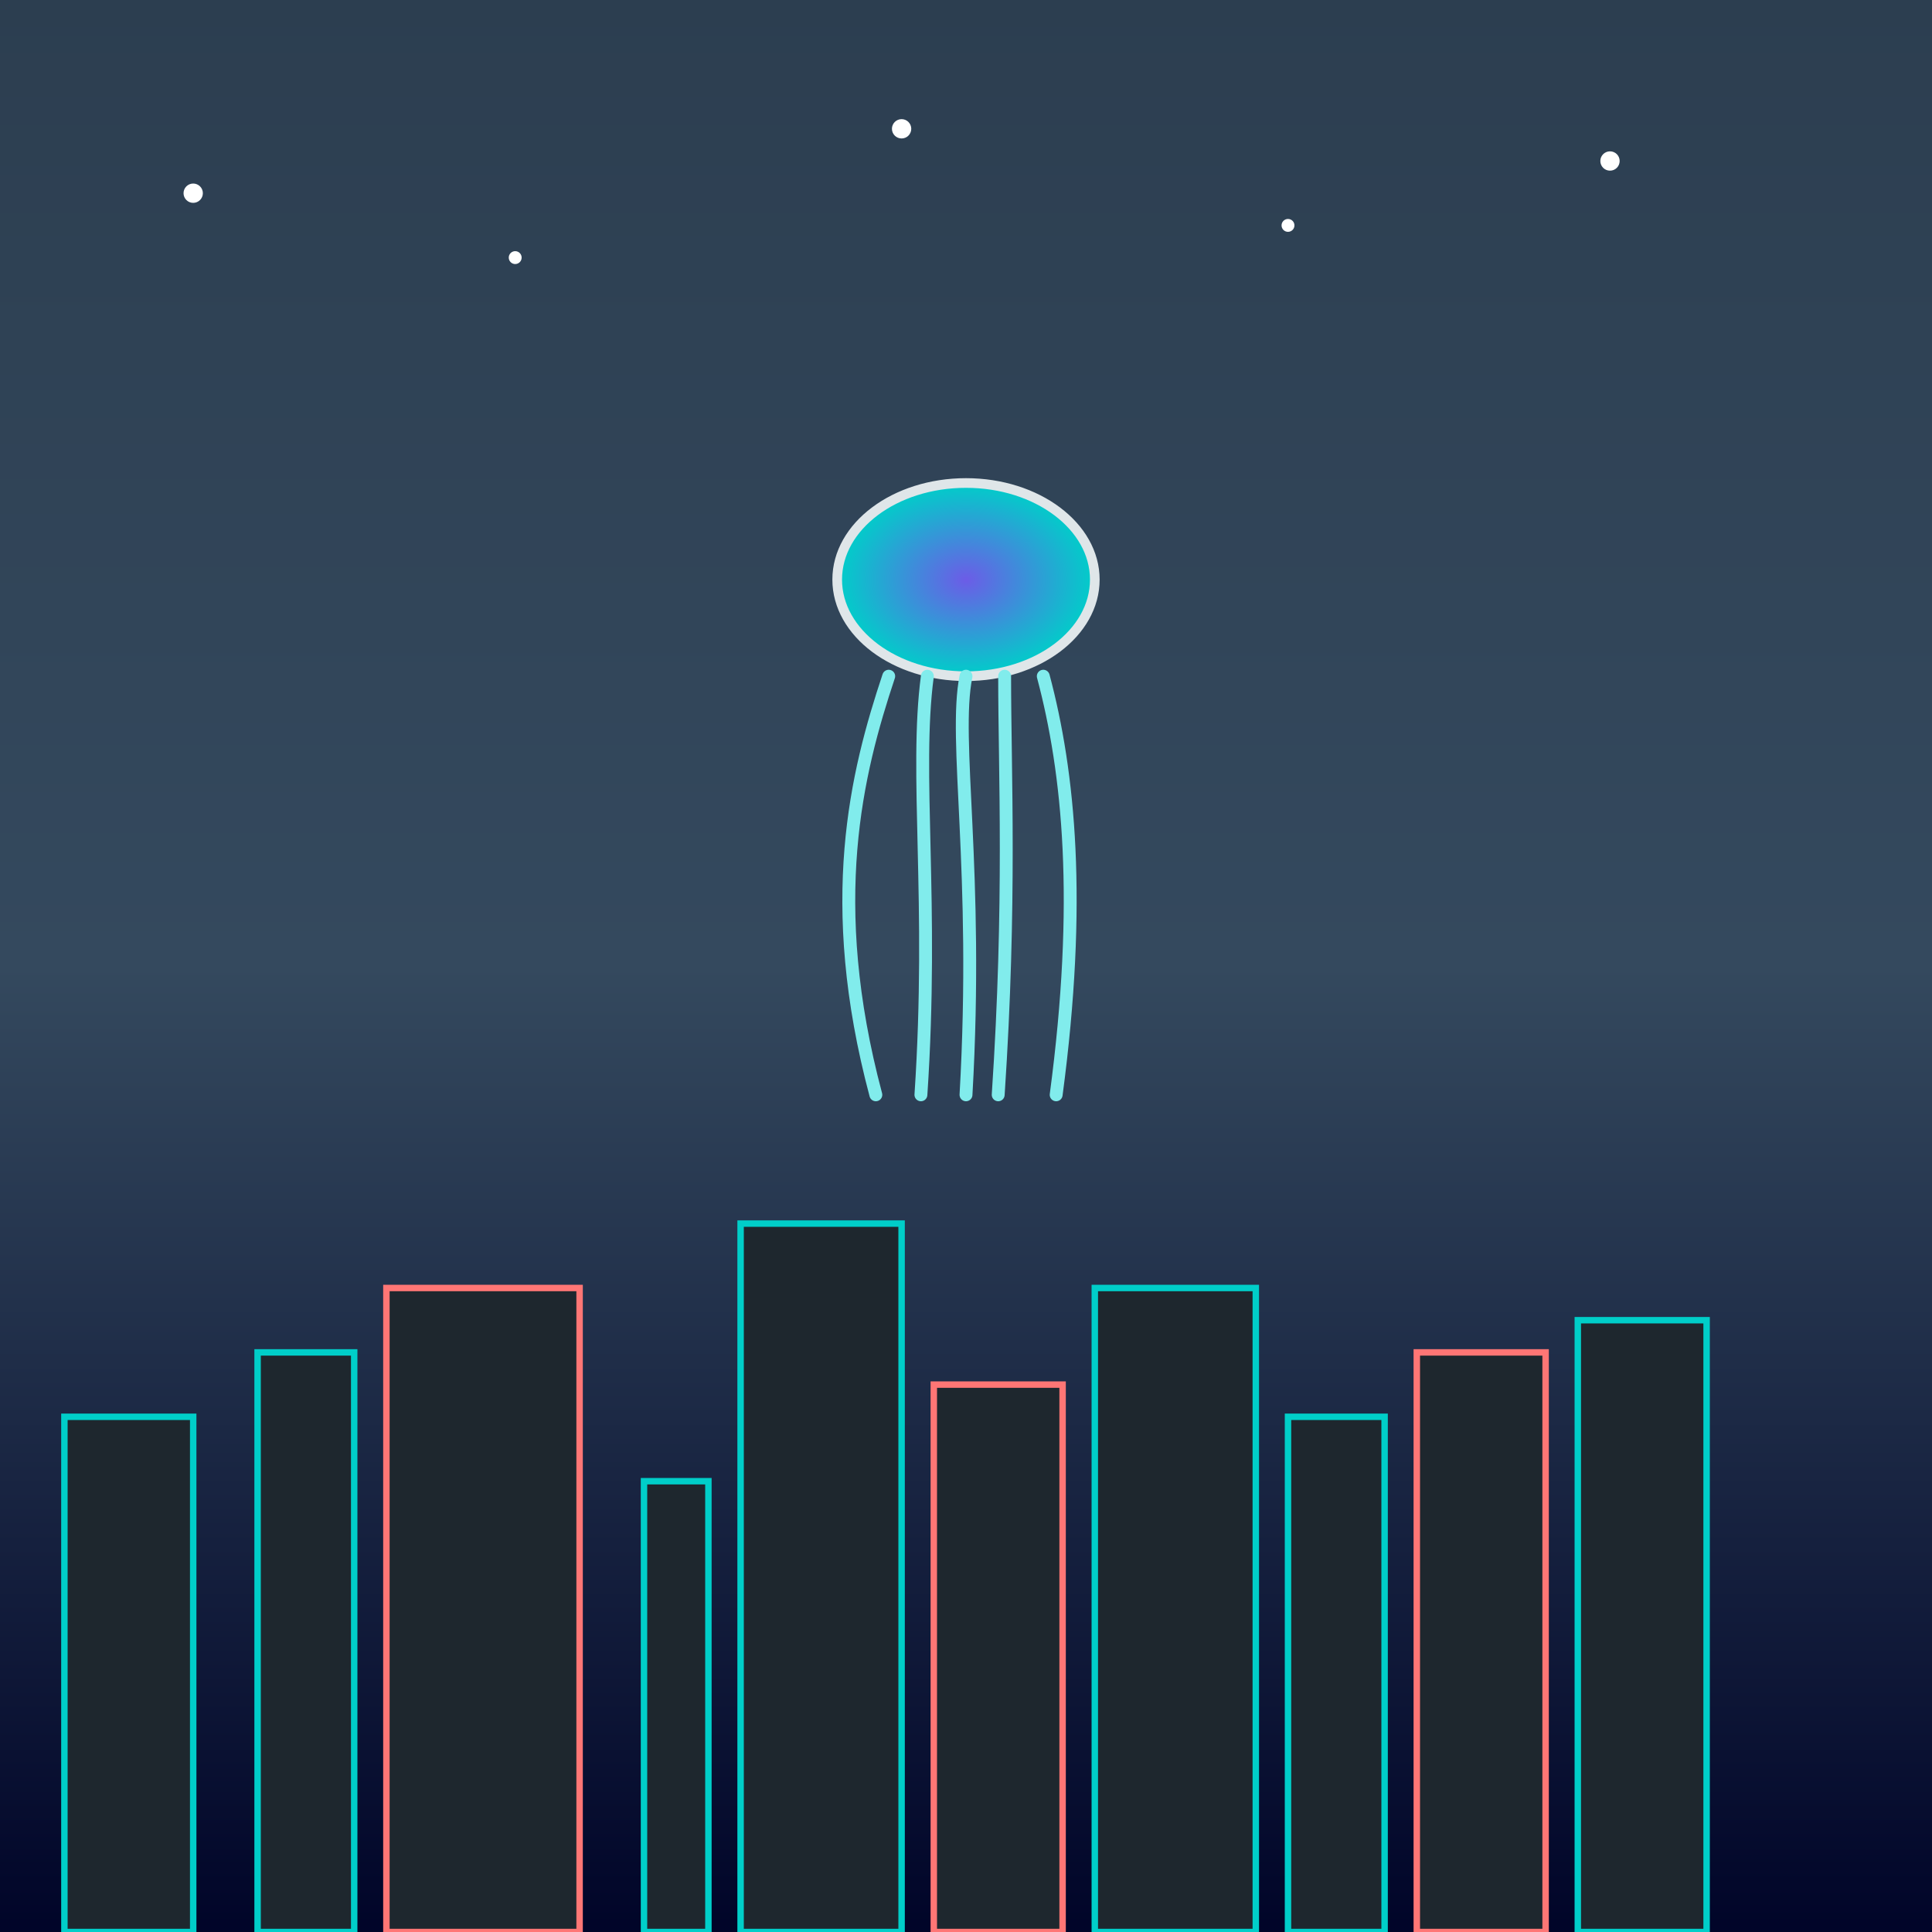 <svg viewBox="0 0 300 300" xmlns="http://www.w3.org/2000/svg">
  <defs>
    <linearGradient id="twilightGradient" x1="0" y1="0" x2="0" y2="1">
      <stop offset="0%" stop-color="#2c3e50"/>
      <stop offset="50%" stop-color="#34495e"/>
      <stop offset="100%" stop-color="#000428"/>
    </linearGradient>
    <radialGradient id="jellyfishGradient" cx="50%" cy="50%" r="50%">
      <stop offset="0%" stop-color="#6C5CE7"/>
      <stop offset="100%" stop-color="#00cec9"/>
    </radialGradient>
    <filter id="glow" x="-50%" y="-50%" width="200%" height="200%">
      <feGaussianBlur stdDeviation="3" result="coloredBlur"/>
      <feMerge>
        <feMergeNode in="coloredBlur"/>
        <feMergeNode in="SourceGraphic"/>
      </feMerge>
    </filter>
    <filter id="neonGlow" x="-50%" y="-50%" width="200%" height="200%">
      <feGaussianBlur stdDeviation="2" result="coloredBlur"/>
      <feMerge>
        <feMergeNode in="coloredBlur"/>
        <feMergeNode in="SourceGraphic"/>
      </feMerge>
    </filter>
  </defs>
  <rect width="300" height="300" fill="url(#twilightGradient)"/>
  <!-- Stars in the twilight sky -->
  <circle cx="30" cy="30" r="1.5" fill="#ffffff"/>
  <circle cx="80" cy="40" r="1" fill="#ffffff"/>
  <circle cx="140" cy="20" r="1.5" fill="#ffffff"/>
  <circle cx="200" cy="35" r="1" fill="#ffffff"/>
  <circle cx="250" cy="25" r="1.5" fill="#ffffff"/>
  <!-- Futuristic Cityscape -->
  <g id="cityscape">
    <rect x="10" y="220" width="20" height="80" fill="#1e272e" stroke="#00cec9" stroke-width="1" filter="url(#neonGlow)"/>
    <rect x="40" y="210" width="15" height="90" fill="#1e272e" stroke="#00cec9" stroke-width="1" filter="url(#neonGlow)"/>
    <rect x="60" y="200" width="30" height="100" fill="#1e272e" stroke="#ff7675" stroke-width="1" filter="url(#neonGlow)"/>
    <rect x="100" y="230" width="10" height="70" fill="#1e272e" stroke="#00cec9" stroke-width="1" filter="url(#neonGlow)"/>
    <rect x="115" y="190" width="25" height="110" fill="#1e272e" stroke="#00cec9" stroke-width="1" filter="url(#neonGlow)"/>
    <rect x="145" y="215" width="20" height="85" fill="#1e272e" stroke="#ff7675" stroke-width="1" filter="url(#neonGlow)"/>
    <rect x="170" y="200" width="25" height="100" fill="#1e272e" stroke="#00cec9" stroke-width="1" filter="url(#neonGlow)"/>
    <rect x="200" y="220" width="15" height="80" fill="#1e272e" stroke="#00cec9" stroke-width="1" filter="url(#neonGlow)"/>
    <rect x="220" y="210" width="20" height="90" fill="#1e272e" stroke="#ff7675" stroke-width="1" filter="url(#neonGlow)"/>
    <rect x="245" y="205" width="20" height="95" fill="#1e272e" stroke="#00cec9" stroke-width="1" filter="url(#neonGlow)"/>
  </g>
  <!-- Glowing Jellyfish Floating Over the Cityscape -->
  <g id="jellyfish" filter="url(#glow)">
    <ellipse cx="150" cy="90" rx="20" ry="15" fill="url(#jellyfishGradient)" stroke="#dfe6e9" stroke-width="1.5"/>
    <path d="M 138 105 C 133 120, 128 140, 136 170" stroke="#81ecec" stroke-width="2" fill="none" stroke-linecap="round"/>
    <path d="M 144 105 C 142 120, 145 140, 143 170" stroke="#81ecec" stroke-width="2" fill="none" stroke-linecap="round"/>
    <path d="M 150 105 C 148 115, 152 135, 150 170" stroke="#81ecec" stroke-width="2" fill="none" stroke-linecap="round"/>
    <path d="M 156 105 C 156 120, 157 140, 155 170" stroke="#81ecec" stroke-width="2" fill="none" stroke-linecap="round"/>
    <path d="M 162 105 C 166 120, 168 140, 164 170" stroke="#81ecec" stroke-width="2" fill="none" stroke-linecap="round"/>
  </g>
</svg>